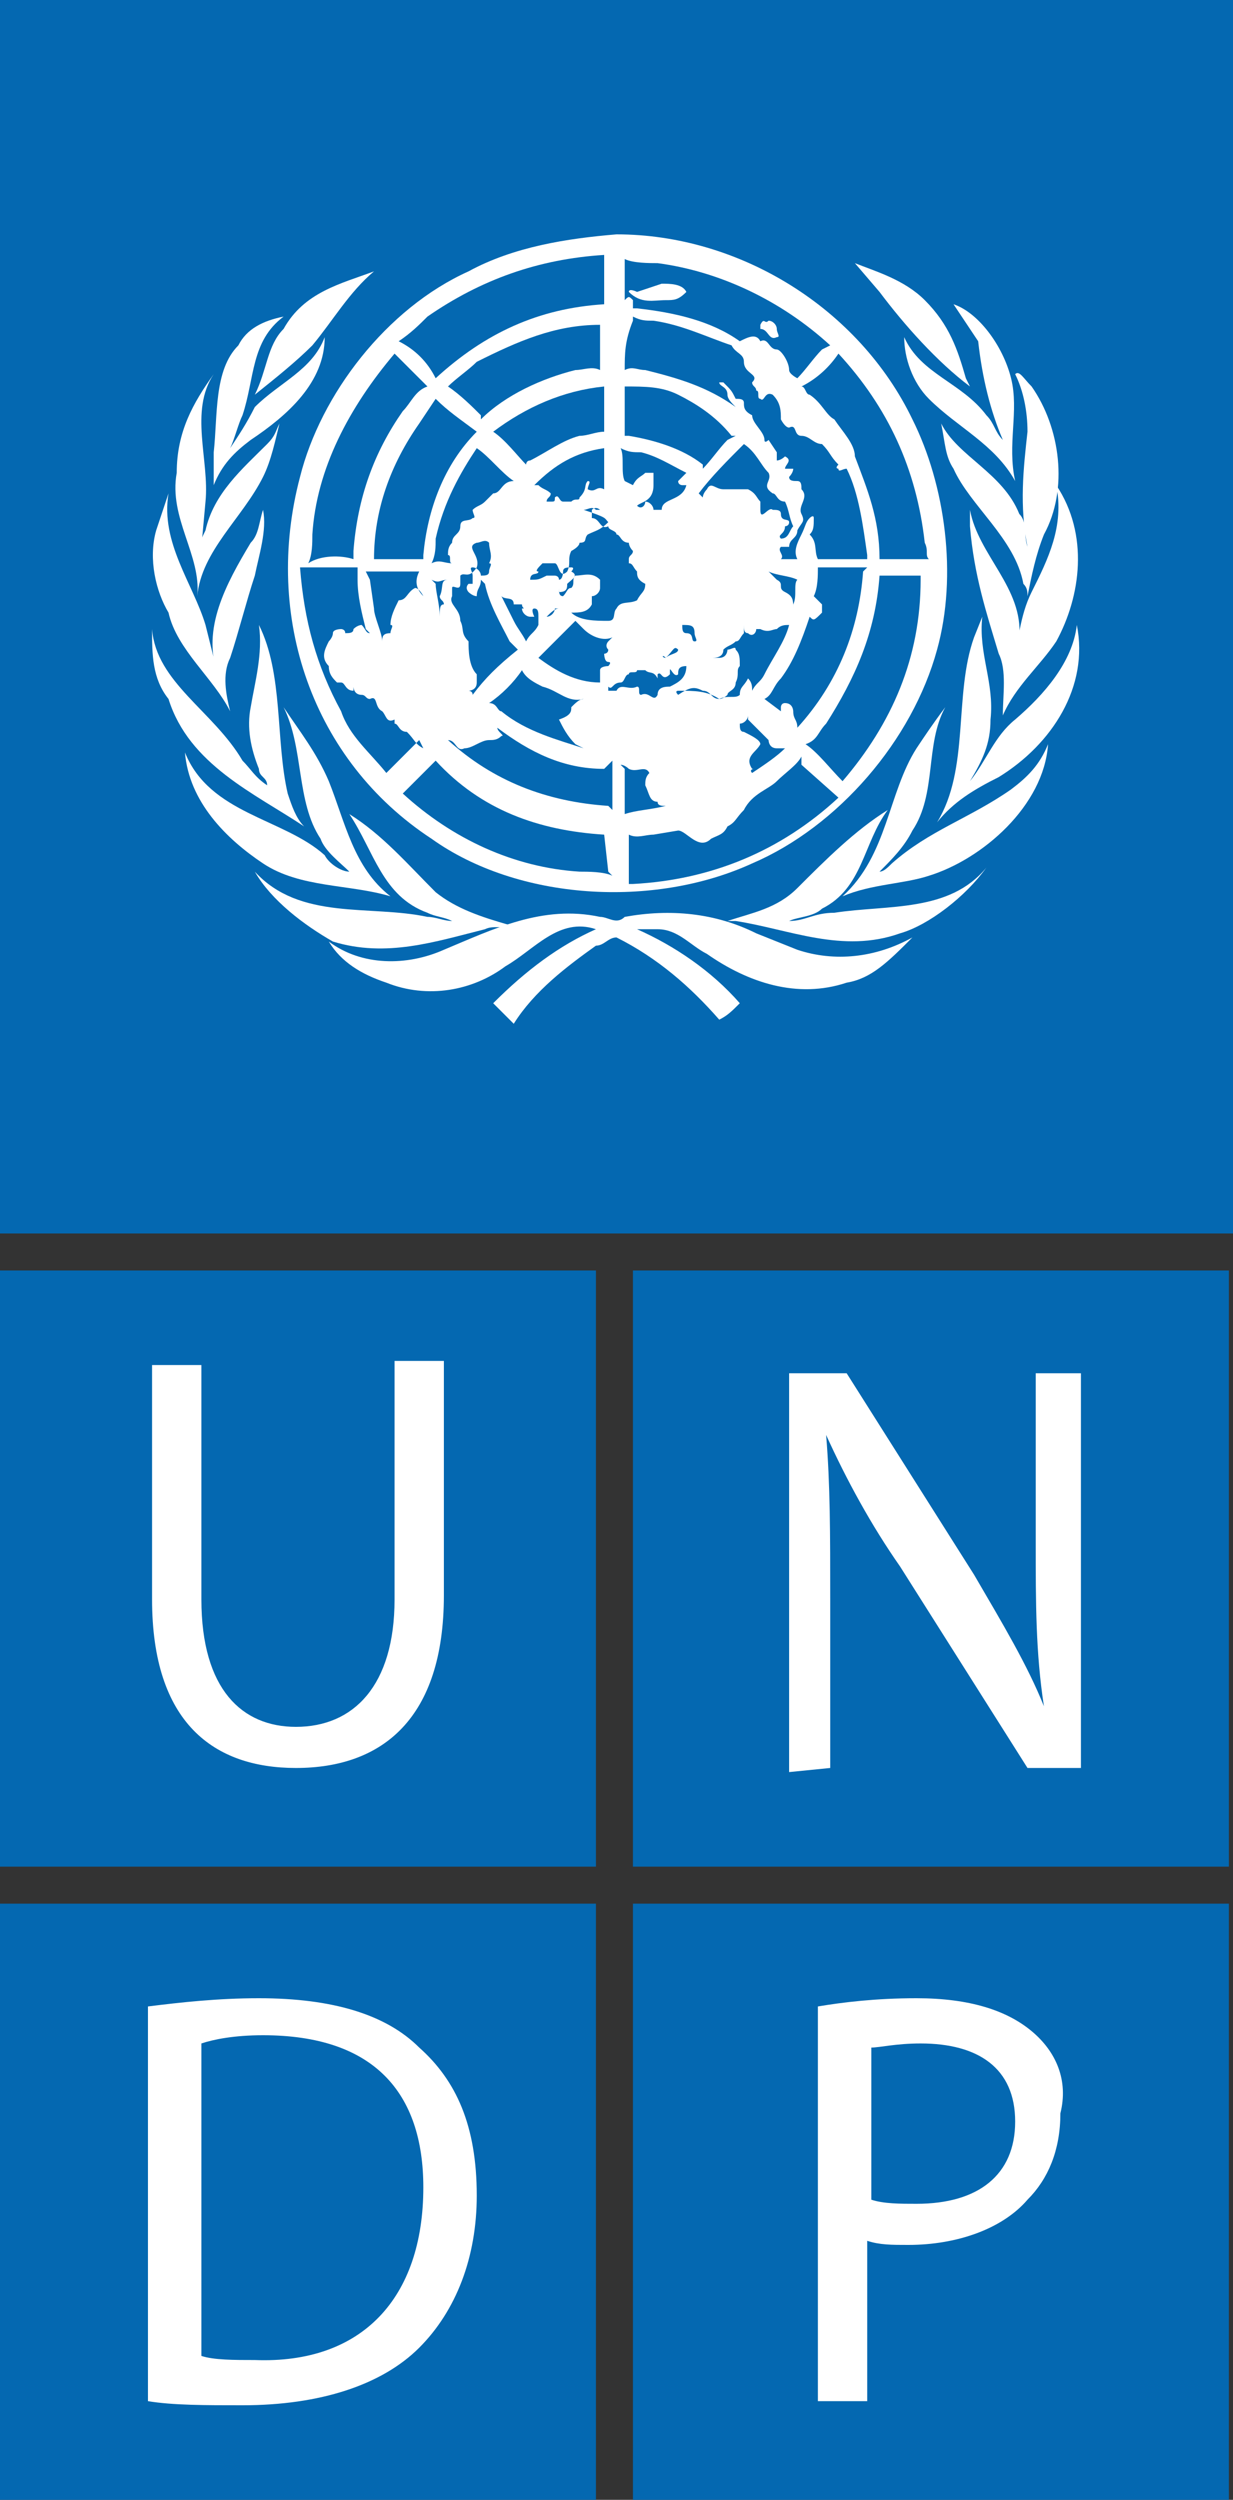 <?xml version="1.0" encoding="UTF-8"?> <svg xmlns="http://www.w3.org/2000/svg" id="Layer_1" viewBox="0 0 30 60.8"><rect x="0" y="0" width="30" height="60.8" fill="#333333" stroke="none"/> <style>.st0{fill:#0468b1}.st1{fill:#fff}</style> <path class="st0" d="M0 30.9h14.5v14.5H0z"></path> <path class="st1" d="M3.7 33.2v5.7c0 3 1.5 4.1 3.5 4.1 2.1 0 3.6-1.2 3.6-4.2v-5.7H9.6v5.8c0 2.1-1 3.1-2.4 3.1-1.3 0-2.3-.9-2.3-3.1v-5.7H3.7z"></path> <path class="st0" d="M15.4 30.9h14.5v14.5H15.4z"></path> <path class="st1" d="M20.2 43v-4.1c0-1.6 0-2.8-.1-4 .5 1.1 1.1 2.2 1.8 3.2L25 43h1.3v-9.6h-1.1v4.1c0 1.5 0 2.7.2 4-.4-1-1-2-1.7-3.2l-3.1-4.9h-1.4v9.7l1-.1z"></path> <path class="st0" d="M15.4 46.3h14.5v14.5H15.4z"></path> <path class="st1" d="M25.1 49.4c-.6-.5-1.5-.8-2.8-.8-1 0-1.8.1-2.4.2v9.6h1.2v-3.9c.3.1.6.1 1 .1 1.2 0 2.3-.4 2.9-1.1.5-.5.8-1.2.8-2.1.2-.8-.1-1.5-.7-2"></path> <path class="st0" d="M22.3 53.6c-.4 0-.8 0-1.1-.1v-3.7c.2 0 .6-.1 1.2-.1 1.4 0 2.3.6 2.3 1.9 0 1.3-.9 2-2.4 2M0 46.3h14.5v14.5H0z"></path> <path class="st1" d="M10.2 49.8c-.8-.8-2.1-1.2-3.9-1.2-1 0-1.9.1-2.7.2v9.6c.6.1 1.4.1 2.3.1 1.9 0 3.4-.5 4.3-1.4.9-.9 1.4-2.2 1.4-3.7 0-1.7-.5-2.8-1.4-3.6"></path> <path class="st0" d="M6.2 57.4c-.5 0-1 0-1.3-.1v-7.6c.3-.1.8-.2 1.5-.2 2.7 0 3.9 1.4 3.9 3.7 0 2.7-1.5 4.3-4.1 4.2M0 0h30v30H0z"></path> <path class="st1" d="M25.7 15.6c-.4.6-1 1.1-1.3 1.8 0-.5.1-1.1-.1-1.5-.3-1-.6-1.9-.7-3.1v-.4c.2 1.1 1.3 1.9 1.2 3.1 0 .3-.1.6-.2.8v-.1c.2-.6.2-1.2.5-1.8.4-.8.8-1.6.6-2.6.8 1.2.6 2.7 0 3.8"></path> <path class="st1" d="M25.1 9.4c.7 1 .9 2.5.3 3.6-.2.5-.3 1-.4 1.5 0-.1 0-.2-.1-.3-.2-1.1-1.3-1.9-1.7-2.8-.2-.3-.2-.6-.3-1.1.4.8 1.5 1.2 1.9 2.2.2.2.1.5.2.8-.2-1-.1-1.9 0-2.8 0-.5-.1-1-.3-1.4.1-.1.2.1.4.3"></path> <path class="st1" d="M24.6 9.2c.2.8-.1 1.6.1 2.5-.5-.9-1.4-1.3-2.1-2-.4-.4-.6-1-.6-1.5.4.9 1.4 1.1 2 1.9.2.2.2.4.4.6-.3-.7-.5-1.5-.6-2.4l-.6-.9c.6.2 1.2 1 1.4 1.8"></path> <path class="st1" d="M22.5 7.3c.6.6.8 1.2 1 1.9l.1.2c-.8-.6-1.6-1.5-2.2-2.3l-.6-.7c.5.2 1.2.4 1.7.9m-11.1-.7c1.1-.6 2.4-.8 3.6-.9 3 0 5.9 1.8 7.2 4.5.8 1.6 1.1 3.8.6 5.6-.6 2.2-2.4 4.3-4.5 5.2-2.4 1.1-5.7.9-7.8-.6-2.9-1.9-4.1-5.4-3.2-8.8.5-2 2.1-4.1 4.1-5m-2.3 0c-.6.5-1 1.2-1.5 1.8-.4.4-.9.8-1.4 1.2.3-.6.3-1.2.7-1.6.5-.9 1.4-1.1 2.2-1.4"></path> <path class="st1" d="M5.8 8.4c.2-.4.6-.6 1.1-.7-.8.6-.7 1.5-1 2.4-.1.2-.2.6-.3.8.2-.3.4-.6.6-1 .6-.6 1.4-.9 1.7-1.7 0 1.1-.9 1.9-1.8 2.5-.4.3-.7.6-.9 1.1V11c.1-.9 0-2 .6-2.6"></path> <path class="st1" d="M4.3 11.5c0-1 .4-1.7.9-2.4-.6.9-.1 2.1-.2 3.1l-.1 1.1c0-.2 0-.2.1-.4.2-.9.9-1.5 1.5-2.1.2-.2.2-.3.3-.5-.1.4-.2.9-.4 1.3-.5 1-1.5 1.8-1.6 2.9.1-1-.7-1.9-.5-3"></path> <path class="st1" d="M3.8 12.9l.3-.9c-.2 1.2.6 2.2.9 3.2l.3 1.2c-.4-1.1.2-2.2.8-3.2.2-.2.2-.5.3-.8.1.5-.1 1.1-.2 1.6-.2.6-.4 1.4-.6 2-.2.4-.1.9 0 1.3-.4-.8-1.3-1.5-1.5-2.4-.3-.5-.5-1.3-.3-2"></path> <path class="st1" d="M3.7 15.3c.1 1.3 1.5 2 2.2 3.2.2.2.3.4.6.6 0-.2-.2-.2-.2-.4-.2-.5-.3-1-.2-1.5.1-.6.3-1.3.2-2 .6 1.2.4 2.8.7 4.1.1.3.2.6.4.8-1.2-.8-2.8-1.5-3.3-3.1-.4-.5-.4-1.1-.4-1.7"></path> <path class="st1" d="M4.5 18.3c.6 1.5 2.4 1.6 3.4 2.5.1.2.4.4.6.4-.2-.2-.6-.5-.7-.8-.6-.9-.4-2.2-.9-3.2.4.6.8 1.1 1.1 1.8.4 1 .6 2.1 1.5 2.8-1-.3-2.2-.2-3.1-.8-.9-.6-1.8-1.5-1.9-2.7"></path> <path class="st1" d="M6.2 21.2c1.1 1.2 2.8.8 4.2 1.1.2 0 .4.1.6.1-.2-.1-.4-.1-.6-.2-1.1-.4-1.3-1.5-1.9-2.4.8.5 1.4 1.2 2.1 1.9.5.4 1.1.6 1.8.8-.2.1-.4 0-.6.1-1.2.3-2.4.7-3.7.3-.7-.4-1.5-1-1.9-1.7"></path> <path class="st1" d="M20.6 23.9c-1.2.4-2.4 0-3.4-.7-.4-.2-.7-.6-1.2-.6h-.5c.9.4 1.8 1 2.5 1.8-.2.2-.3.3-.5.4-.7-.8-1.5-1.5-2.5-2-.2 0-.3.2-.5.2-.7.5-1.5 1.1-2 1.9l-.5-.5c.8-.8 1.6-1.4 2.5-1.8-.9-.3-1.5.5-2.2.9-.8.6-1.9.8-2.9.4-.6-.2-1.1-.5-1.4-1 .8.6 1.9.6 2.8.2 1.2-.5 2.4-1.1 3.8-.8.2 0 .4.2.6 0 1.1-.2 2.2-.1 3.2.4l1 .4c.9.3 1.9.2 2.8-.3-.6.6-1 1-1.6 1.1"></path> <path class="st1" d="M21.9 22.7c-1.4.5-2.7-.1-4-.3h-.2c.6-.2 1.2-.3 1.7-.8.7-.7 1.4-1.4 2.2-1.9-.6.8-.6 1.9-1.6 2.4-.2.2-.6.2-.8.3.4 0 .6-.2 1.1-.2 1.3-.2 2.8 0 3.7-1.1-.5.7-1.4 1.4-2.1 1.6"></path> <path class="st1" d="M22.6 21.3c-.6.2-1.4.2-2.1.5 1.1-1 1.1-2.5 1.8-3.6.2-.3.4-.6.7-1-.5.9-.2 2.1-.8 3-.2.4-.5.7-.8 1 .1 0 .2-.1.3-.2.9-.8 1.9-1.1 2.9-1.8.4-.3.7-.6.9-1.1-.1 1.5-1.6 2.8-2.9 3.2"></path> <path class="st1" d="M24.3 18.9c-.6.3-1.1.6-1.5 1.1.8-1.3.4-3.1.9-4.5l.2-.5c-.1.9.3 1.6.2 2.5 0 .6-.2 1-.5 1.5.4-.5.6-1.1 1.1-1.5.7-.6 1.4-1.4 1.5-2.3.3 1.5-.6 2.9-1.9 3.7"></path> <path class="st0" d="M18.3 18.8c.3-.2.6-.4.8-.6h-.2c-.2 0-.2-.2-.2-.2l-.5-.5v-.1c0 .1-.1.2-.2.2 0 .1 0 .2.1.2.2.1.4.2.4.3-.1.2-.4.3-.2.6.1 0-.1 0 0 .1m-2.8-6.5c.1.1.2 0 .2-.1.1 0 .2.1.2.2h.2c0-.3.5-.2.6-.6h-.1s-.1 0-.1-.1l.2-.2c-.4-.2-.7-.4-1.1-.5-.2 0-.3 0-.5-.1.1.2 0 .6.1.8l.2.1c.1-.2.2-.2.3-.3h.2v.3c0 .4-.3.4-.4.5m4.2 2.7c-.2.6-.4 1.1-.7 1.5-.2.2-.2.4-.4.5l.4.3v-.1s0-.1.1-.1c.2 0 .2.2.2.2 0 .2.1.2.1.4 1-1.1 1.5-2.4 1.6-3.8l.1-.1h-1.2c0 .2 0 .5-.1.7l.2.2v.2c-.2.2-.2.2-.3.1m-1-3.5c-.2-.2-.3-.5-.6-.7-.4.4-.8.8-1.1 1.2l.1.1c0-.1.1-.2.1-.2.1-.2.2 0 .4 0h.6c.2.1.2.2.3.3v.2c0 .3.2-.1.3 0 .1 0 .2 0 .2.1 0 .2.2.1.2.2s-.1.1-.1.1c0 .2-.2.2-.1.3.2 0 .2-.2.3-.3-.1-.2-.1-.4-.2-.6-.2 0-.2-.2-.3-.2-.3-.2 0-.3-.1-.5m-3.5 8.3c.3-.1.6-.1 1-.2-.1 0-.2 0-.2-.1-.2 0-.2-.2-.3-.4 0-.1 0-.2.1-.3-.1-.2-.3 0-.5-.1 0 0-.1-.1-.2-.1l.1.1v1.1m.3-3.1c.1 0 0 .2.1.2.2-.1.3.2.4 0 0-.2.2-.2.3-.2.2-.1.4-.2.4-.5-.2 0-.2.1-.2.2-.1.1-.2-.2-.2-.1v.1c-.2.2-.2-.1-.3 0v.1c-.1-.2-.2-.1-.3-.2h-.2c0 .1-.2 0-.2.1-.1 0-.1.2-.2.2-.2 0-.2.2-.3.1v.1h.2c.1-.2.3 0 .5-.1m1.1-1.5c0 .1 0 .2.1.2.2 0 .1.2.2.2s0-.1 0-.2c0-.2-.1-.2-.3-.2.1 0 .1 0 0 0 .1-.1.1-.1 0 0m-.1-5.6c-.4-.2-.8-.2-1.3-.2v1.2h.1c.6.1 1.3.3 1.8.7v.1c.2-.2.4-.5.6-.7l.2-.1h-.1c-.4-.5-.9-.8-1.3-1M9 14.1l.1.7c0 .2.2.6.2.8 0-.1 0-.2.2-.2 0-.1.1-.2 0-.2 0-.2.1-.4.2-.6.2 0 .2-.2.4-.3.1 0 .2.2.2.2-.2-.2-.2-.4-.1-.6H8.9l.1.2zm7.2 1.9c.1-.1.3-.1.3-.2-.1-.1-.1 0-.3.2-.1-.1-.1 0 0 0m2.5-2.1l.2.2c.2.1 0 .2.2.3s.2.2.2.4v-.1c.1-.2 0-.5.1-.6-.2-.1-.5-.1-.7-.2m-1.6 2.9c.2 0 .2.2.4.2.2-.1.4 0 .5-.1 0-.2.1-.2.2-.4.1.1.1.2.1.3.1-.2.2-.2.3-.4.2-.4.5-.8.6-1.2-.1 0-.2 0-.3.1-.1 0-.2.1-.4 0h-.1c0 .1-.1.2-.2.1-.1 0-.1-.1-.1-.2v.2c-.1.1-.1.2-.2.2-.1.1-.2.1-.3.2 0 .2-.2.2-.3.2h.2c.2 0 .2-.2.2-.2.1 0 .2-.1.2 0 .1.1.1.2.1.4-.1.1 0 .2-.1.4 0 .2-.2.2-.2.3-.1.1-.2.1-.2.1-.3-.2-.6-.2-1-.2 0 0-.1 0 0 .1.3-.2.4-.2.6-.1m-2.4 3.5c-1.6-.1-3-.6-4.1-1.8l-.8.8c1.2 1.1 2.7 1.8 4.3 1.9.2 0 .6 0 .8.1l-.1-.1-.1-.9zM13.1 16c.4.3.9.6 1.5.6v-.3c0-.1.2-.1.2-.1s.1-.1 0-.1-.1-.2-.1-.2.1 0 .1-.1c-.1-.1 0-.2 0-.2l.1-.1c-.2.1-.5 0-.7-.2l-.2-.2-.9.9m-.4-1.3c-.1 0-.1 0 0 0h-.2c0-.2-.2-.1-.3-.2l.3.6c.1.2.2.3.3.5.1-.2.2-.2.3-.4V15c0-.1 0-.2-.1-.2s0 .2 0 .2h-.1c-.1 0-.2-.1-.2-.2.1 0 0 0 0-.1m.8.1c0 .1-.1.2-.2.2.1-.1.2-.2.3-.2h-.1zm1.2 3.9c-1 0-1.8-.4-2.6-1 0 .1.2.2.1.2-.1.1-.2.1-.3.1-.2 0-.4.2-.6.2-.2.1-.2-.2-.4-.2 1.1 1 2.4 1.5 3.9 1.6l.1.1v-1.2l-.2.2z"></path> <path class="st0" d="M10.3 18.2c-.2-.1-.2-.2-.4-.4-.2 0-.2-.2-.3-.2v-.2.1c-.2.1-.2-.1-.3-.2-.2-.1-.1-.4-.3-.3-.1 0-.1-.1-.2-.1-.2 0-.2-.2-.2-.2v.1c-.2 0-.2-.2-.3-.2h-.1c-.1-.1-.2-.2-.2-.4-.2-.2-.1-.4 0-.6 0 0 .1-.1.1-.2s.2-.1.2-.1.1 0 .1.1c.1 0 .2 0 .2-.1.1-.1.2-.1.2-.1.1.1.1.2.2.2l-.1-.1c-.1-.4-.2-.8-.2-1.2V13.8H7.3c.1 1.3.4 2.4 1 3.5.2.6.7 1 1.1 1.5l.8-.8.1.2zm1.3-9.4c-.2.2-.5.4-.7.6.3.2.6.5.8.7v.1c.6-.6 1.5-1 2.3-1.2.2 0 .4-.1.6 0V7.9c-1.1 0-2 .4-3 .9m-1 4.3c0 .2 0 .4-.1.6.2-.1.3 0 .5 0-.1 0 0-.2-.1-.2 0-.1 0-.2.1-.3 0-.2.2-.2.2-.4s.2-.1.3-.2c.1 0 0-.1 0-.2.1-.1.2-.1.3-.2l.2-.2c.2 0 .2-.3.5-.3-.3-.2-.6-.6-.9-.8-.4.6-.8 1.3-1 2.2m.2 1.6c0-.1-.1-.1-.1-.2.1-.2 0-.4.2-.4-.2 0-.2.1-.4 0l.1.1c0 .2.1.5.1.8 0-.2 0-.3.1-.3m1.1 2.8z"></path> <path class="st0" d="M10.6 9.7l-.4.6c-.7 1-1.1 2.1-1.1 3.3h1.2v-.1c.1-1.1.5-2.2 1.3-3-.4-.3-.7-.5-1-.8zm3.3 7.5c.1-.1.2-.2.3-.2-.4.1-.6-.2-1-.3-.2-.1-.4-.2-.5-.4-.2.3-.5.6-.8.8.2 0 .2.2.3.2.6.5 1.4.7 2 .9l-.2-.1c-.2-.2-.3-.4-.4-.6.3-.1.3-.2.3-.3M11.2 14v.2c0 .2-.2 0-.2.1v.2c-.1.2.2.3.2.6.1.2 0 .3.2.5 0 .2 0 .6.2.8v.2c0 .2-.2.2-.2.2s.1 0 .1.1c.3-.4.6-.7 1.1-1.1l-.2-.2c-.2-.4-.5-.9-.6-1.4l-.1-.1c0 .2-.1.2-.1.4-.1 0-.2-.1-.2-.1s-.1-.1 0-.2h.1V14c0-.1-.1-.2 0-.2s.2.1.2.2c.1 0 .2 0 .2-.1s.1-.2 0-.2c.1-.2 0-.3 0-.5-.1-.1-.2 0-.3 0-.3.1.1.3 0 .6-.2.3-.3.1-.4.2m10.2 0c-.1 1.4-.6 2.5-1.3 3.6-.2.2-.2.4-.5.5.3.2.6.6.9.9 1.2-1.4 1.9-3 1.9-4.9V14h-1zM10.6 9.2c1.2-1.1 2.5-1.7 4.1-1.8V6.2c-1.6.1-3 .6-4.3 1.5-.2.2-.4.4-.7.6.4.2.7.5.9.9m4.1.2c-1 .1-1.9.5-2.7 1.1.3.2.6.6.8.8 0 0 0-.1.1-.1.4-.2.8-.5 1.2-.6.2 0 .4-.1.6-.1V9.4zm0 1.5c-.7.1-1.2.4-1.7.9h.1c.1.1.2.1.3.2 0 .1-.1.1-.1.2h.1c.1 0 .1 0 .1-.1.1-.1.1.1.2.1h.2c.1-.1.2 0 .2-.1.2-.2.1-.3.2-.4.1 0 0 .1 0 .2.2.1.2-.1.4 0v-1m.1 1.8c-.2.2-.3.2-.5.3-.1.1 0 .2-.2.2 0 .1-.2.2-.2.2-.1.2 0 .3-.1.5-.2.2-.2-.2-.3-.2H13.2c-.1.1-.2.2-.1.2 0 .1-.2 0-.2.2.2 0 .2 0 .4-.1h.2s.1 0 .1.1c.1 0 .1-.2.1-.2 0-.1.1-.1.2-.1s0 .1 0 .1c.2.1 0 .2-.1.3 0 .1 0 .2-.2.2v-.1c0 .1 0 .2.1.2.1-.1.1-.2.2-.2.1-.1 0-.2.1-.3.2 0 .4-.1.6.1v.2c0 .1-.1.2-.2.2v.2c-.1.2-.3.2-.5.2.2.2.6.2.9.2.2 0 .1-.2.2-.3.1-.2.3-.1.5-.2.1-.2.2-.2.2-.4-.2-.1-.2-.2-.2-.3-.1-.1-.1-.2-.2-.2v-.1c0-.1.1-.1.1-.2-.1-.1-.1-.2-.1-.2-.2 0-.2-.2-.3-.2 0-.1-.2-.1-.2-.2-.2.1-.2-.2-.4-.2v-.2c.1-.1.2 0 .2 0h-.1c-.1-.1-.2 0-.3 0 .6.2.5.2.6.3"></path> <path class="st0" d="M8.6 13.6v-.2c.1-1.3.5-2.4 1.2-3.4.2-.2.3-.5.6-.6l-.8-.8c-1.1 1.3-1.9 2.8-2 4.4 0 .2 0 .5-.1.7.3-.2.8-.2 1.1-.1m10.9 4.8c-.1.2-.4.4-.6.6-.2.2-.6.3-.8.7-.2.2-.2.3-.4.4-.1.2-.2.2-.4.3-.3.3-.6-.2-.8-.2l-.6.1c-.2 0-.4.1-.6 0v1.2h.1c1.9-.1 3.6-.8 5-2.1l-.9-.8v-.2zM15.2 7.3c.1-.1.1-.1.2 0v.2h.1c.9.1 1.8.3 2.5.8.2-.1.4-.2.5 0 .2-.1.2.2.4.2.1 0 .3.3.3.5 0 .1.2.2.2.2.2-.2.4-.5.6-.7l.2-.1c-1.2-1.1-2.7-1.8-4.2-2-.2 0-.6 0-.8-.1v1"></path> <path class="st0" d="M15.2 9c.2-.1.3 0 .5 0 .8.2 1.5.4 2.2.9-.1-.1-.2-.2-.2-.3 0-.2-.2-.2-.2-.3h.1c.2.2.2.2.3.4.1 0 .2 0 .2.1s0 .2.2.3c0 .2.3.4.3.6 0 .1.1 0 .1 0l.2.3v.2c.1 0 .2-.1.2-.1.2.1 0 .2 0 .3h.2c0 .1-.1.2-.1.2 0 .1.1.1.2.1s.1.1.1.2c.2.2-.1.4 0 .6.1.2 0 .2-.1.4 0 .2-.2.2-.2.4H19c-.1.1.1.2 0 .3h.4c-.1-.2 0-.4.1-.6s.1-.3.2-.4c0 0 .1-.1.1 0 0 .2 0 .3-.1.4.2.2.1.4.2.6h1.2v-.1c-.1-.7-.2-1.5-.5-2.1-.1 0-.2.1-.2 0 0 0-.1 0 0-.1-.2-.2-.2-.3-.4-.5-.2 0-.3-.2-.5-.2s-.1-.3-.3-.2c-.1 0-.2-.2-.2-.2 0-.2 0-.4-.2-.6-.2-.1-.2.2-.3.1-.1 0 0-.2-.1-.2 0-.1-.1-.1-.1-.2.2-.2-.2-.2-.2-.5 0-.2-.2-.2-.3-.4-.6-.2-1.2-.5-1.9-.6-.2 0-.3 0-.5-.1v.1c-.2.5-.2.8-.2 1.2"></path> <path class="st0" d="M19.5 9.4c.1 0 .1.2.2.2.3.2.4.5.6.6.2.3.5.6.5.9.3.8.6 1.5.6 2.5h1.2c-.1-.1 0-.2-.1-.4-.2-1.8-.9-3.3-2.1-4.6-.2.3-.5.6-.9.8z"></path> <path class="st1" d="M15.3 7.1c0-.1.2 0 .2 0l.6-.2c.2 0 .5 0 .6.2-.2.2-.3.2-.5.2-.3 0-.6.1-.9-.2m3.4.7c.1 0 .2.1.2.2s.1.2 0 .2c-.2.1-.2-.2-.4-.2v-.1c.1-.2.1 0 .2-.1"></path> </svg> 